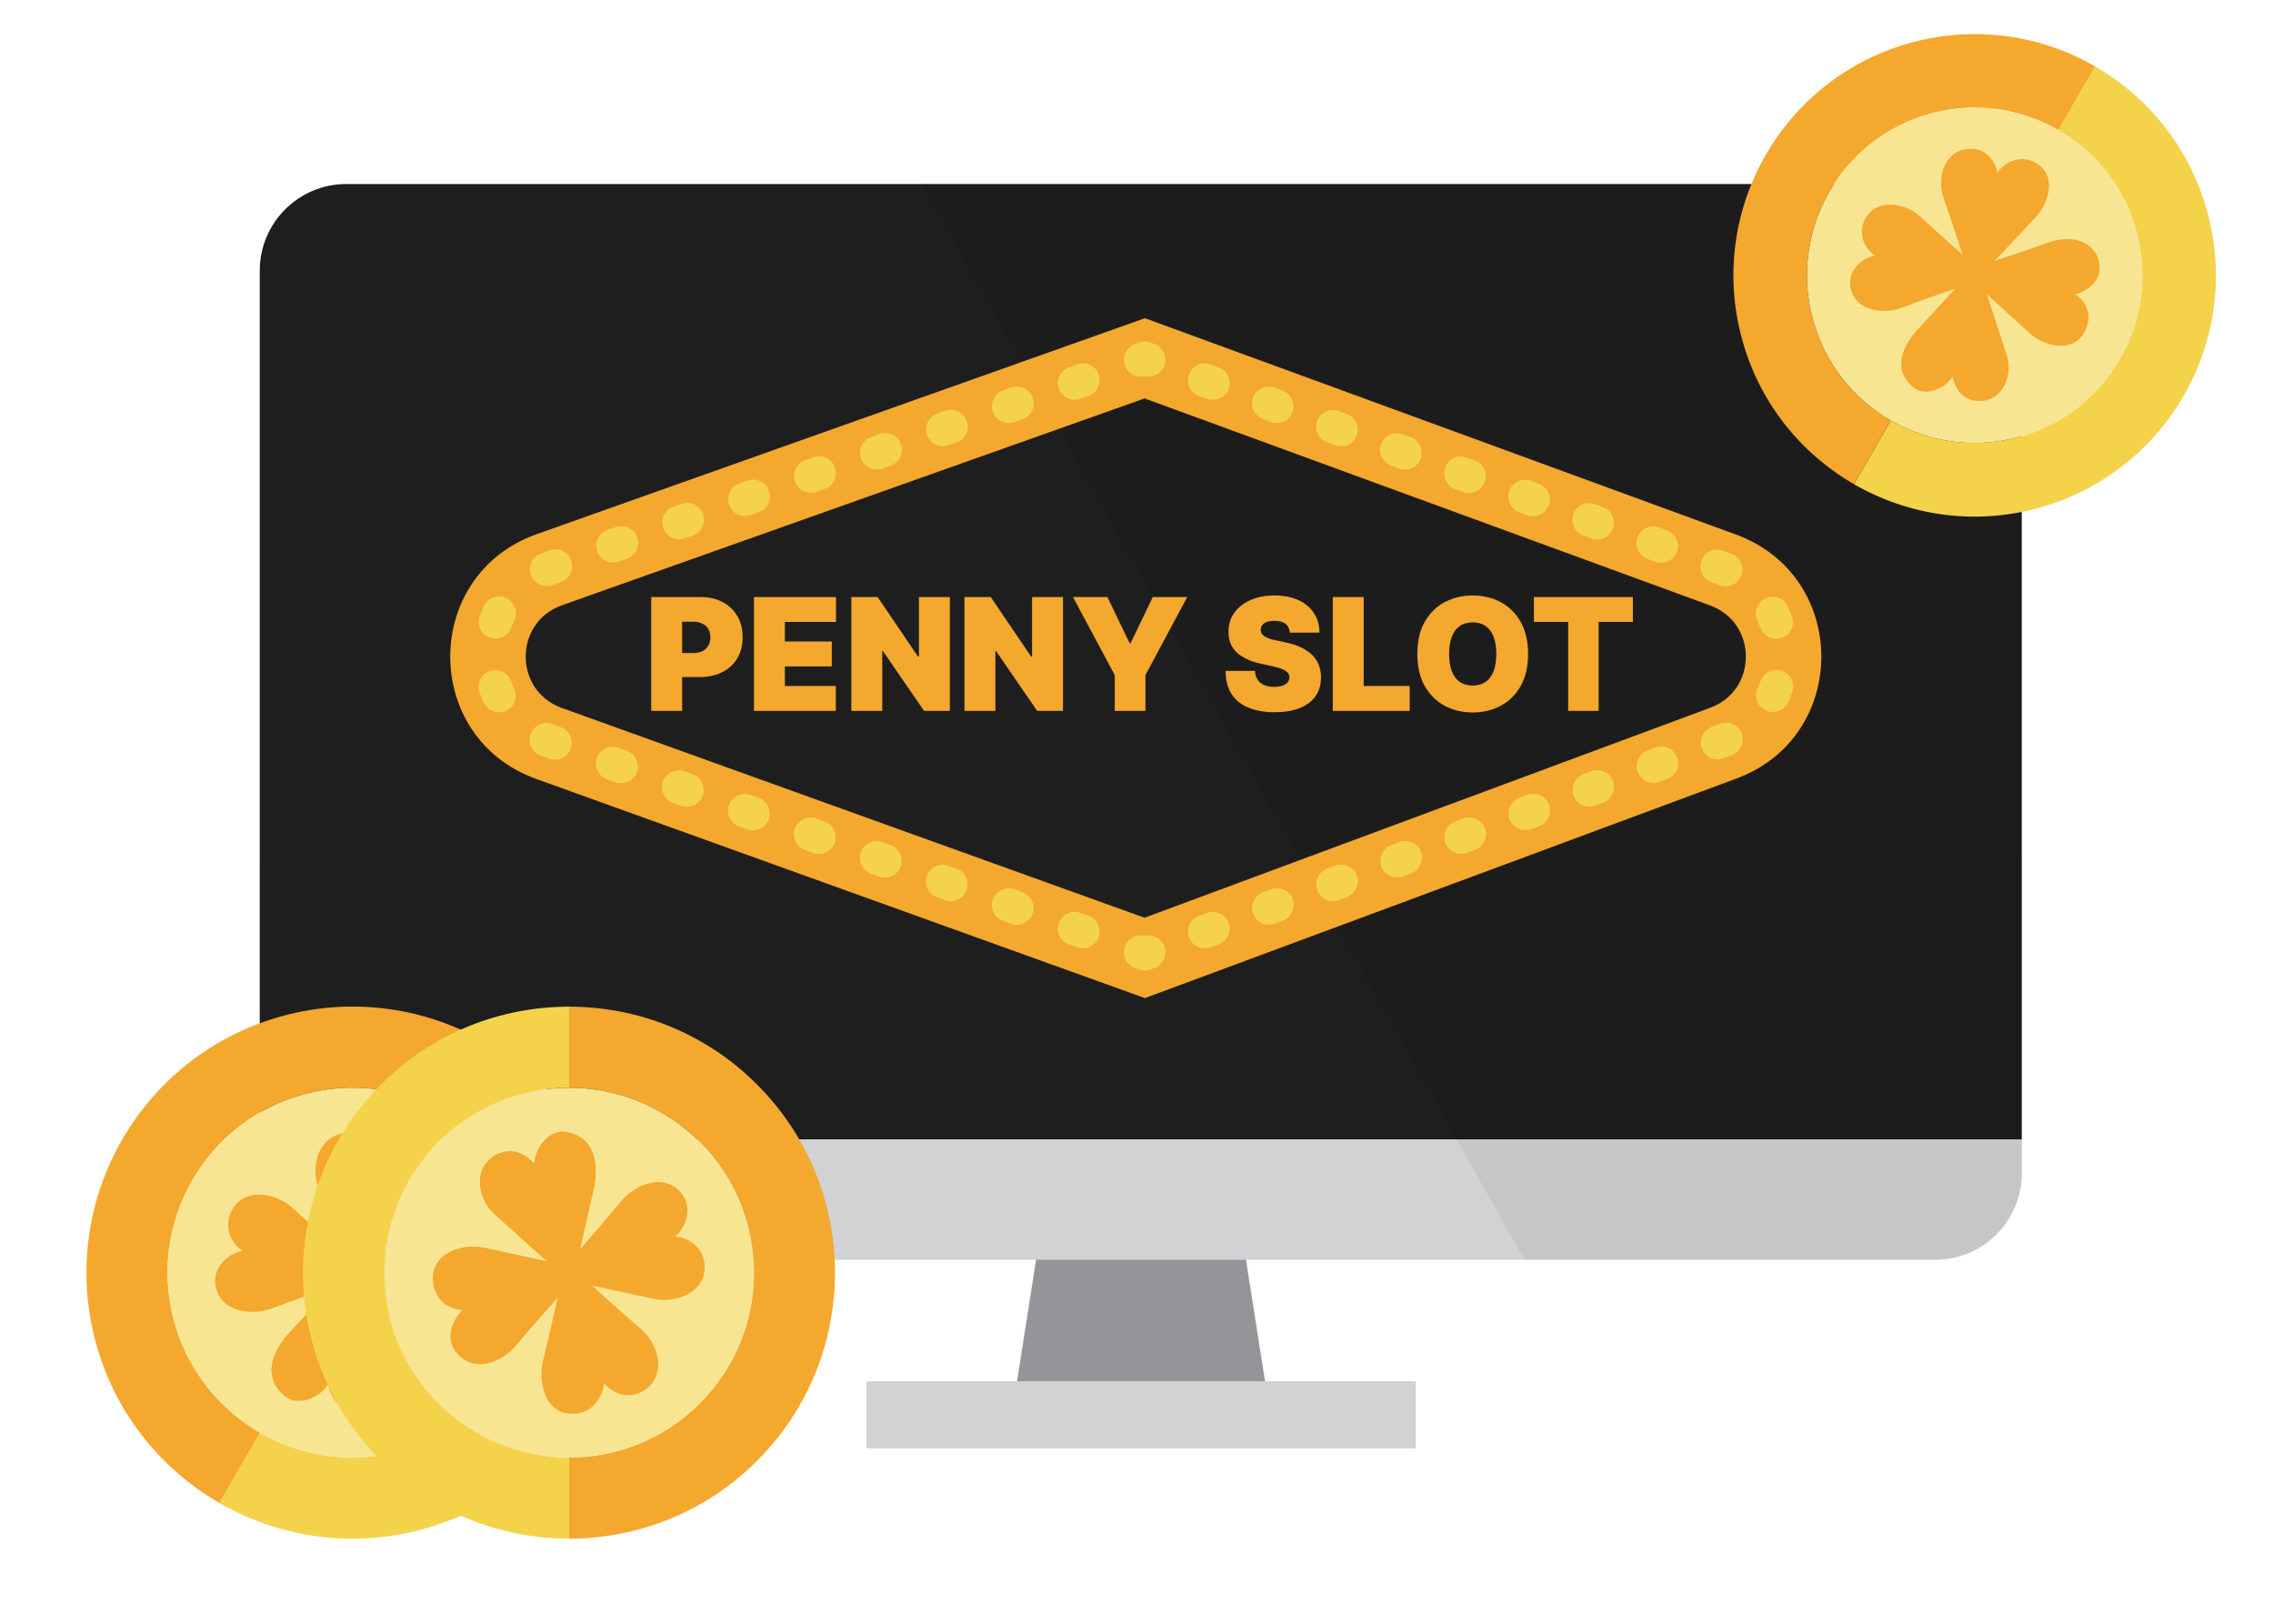 <svg width="210" height="150" viewBox="0 0 210 150" fill="none" xmlns="http://www.w3.org/2000/svg">
<g clip-path="url(#clip0_1559_602)">
<path d="M99.798 112.026H96.405L93.439 130.94H117.399L114.432 112.026H111.009H99.798Z" fill="#939598"/>
<path d="M93.523 127.598H80.057V133.806H130.795V127.598H117.265H93.523Z" fill="#D1D2D4"/>
<rect x="24" y="71.88" width="162.787" height="44.498" rx="8" fill="#D1D2D4"/>
<path d="M24 25C24 20.582 27.582 17 32 17H178.787C183.206 17 186.787 20.582 186.787 25V105.254H24V25Z" fill="#1E1E1E"/>
<path d="M186.809 25C186.809 20.582 183.227 17 178.809 17H85.165L140.828 116.378H178.809C183.227 116.378 186.809 112.796 186.809 108.378V25Z" fill="black" fill-opacity="0.06"/>
<path d="M141.717 57.454V55.153H150.86V57.454H147.696V65.672H144.881V57.454H141.717Z" fill="#F4A82D"/>
<path d="M141.178 60.412C141.178 61.583 140.95 62.571 140.495 63.376C140.039 64.177 139.425 64.785 138.651 65.199C137.877 65.61 137.014 65.816 136.062 65.816C135.103 65.816 134.237 65.609 133.463 65.194C132.693 64.776 132.08 64.167 131.624 63.366C131.172 62.561 130.946 61.577 130.946 60.412C130.946 59.241 131.172 58.255 131.624 57.454C132.08 56.649 132.693 56.041 133.463 55.63C134.237 55.216 135.103 55.009 136.062 55.009C137.014 55.009 137.877 55.216 138.651 55.63C139.425 56.041 140.039 56.649 140.495 57.454C140.95 58.255 141.178 59.241 141.178 60.412ZM138.24 60.412C138.24 59.782 138.156 59.252 137.988 58.82C137.824 58.385 137.579 58.056 137.254 57.834C136.932 57.608 136.535 57.495 136.062 57.495C135.59 57.495 135.191 57.608 134.865 57.834C134.543 58.056 134.299 58.385 134.131 58.82C133.967 59.252 133.884 59.782 133.884 60.412C133.884 61.042 133.967 61.575 134.131 62.01C134.299 62.441 134.543 62.77 134.865 62.996C135.191 63.218 135.59 63.33 136.062 63.33C136.535 63.33 136.932 63.218 137.254 62.996C137.579 62.77 137.824 62.441 137.988 62.01C138.156 61.575 138.24 61.042 138.24 60.412Z" fill="#F4A82D"/>
<path d="M123.134 65.672V55.153H125.99V63.371H130.243V65.672H123.134Z" fill="#F4A82D"/>
<path d="M119.172 58.44C119.144 58.098 119.016 57.831 118.786 57.639C118.56 57.447 118.216 57.351 117.754 57.351C117.46 57.351 117.218 57.387 117.03 57.459C116.845 57.528 116.708 57.622 116.619 57.742C116.53 57.861 116.484 57.998 116.48 58.152C116.473 58.279 116.496 58.394 116.547 58.496C116.602 58.596 116.687 58.687 116.804 58.769C116.92 58.847 117.069 58.919 117.251 58.984C117.432 59.05 117.648 59.108 117.898 59.159L118.761 59.344C119.343 59.467 119.841 59.63 120.255 59.832C120.67 60.034 121.009 60.272 121.272 60.546C121.536 60.816 121.729 61.121 121.853 61.46C121.979 61.799 122.044 62.169 122.048 62.57C122.044 63.261 121.872 63.847 121.529 64.326C121.187 64.806 120.697 65.17 120.06 65.42C119.427 65.67 118.665 65.795 117.775 65.795C116.86 65.795 116.062 65.66 115.381 65.389C114.703 65.119 114.176 64.703 113.799 64.141C113.426 63.576 113.238 62.854 113.234 61.974H115.946C115.963 62.296 116.044 62.566 116.187 62.785C116.331 63.004 116.533 63.17 116.794 63.283C117.057 63.397 117.37 63.453 117.733 63.453C118.038 63.453 118.293 63.415 118.499 63.34C118.704 63.265 118.86 63.16 118.966 63.027C119.072 62.893 119.127 62.741 119.13 62.57C119.127 62.409 119.074 62.268 118.971 62.148C118.872 62.025 118.708 61.916 118.478 61.82C118.249 61.72 117.939 61.628 117.549 61.542L116.501 61.316C115.569 61.114 114.835 60.777 114.297 60.304C113.763 59.828 113.498 59.18 113.501 58.358C113.498 57.69 113.676 57.106 114.035 56.606C114.398 56.103 114.9 55.711 115.54 55.43C116.184 55.149 116.922 55.009 117.754 55.009C118.603 55.009 119.338 55.151 119.957 55.435C120.577 55.719 121.055 56.12 121.39 56.637C121.729 57.151 121.901 57.752 121.904 58.44H119.172Z" fill="#F4A82D"/>
<path d="M99.129 55.153H102.313L104.368 59.426H104.45L106.504 55.153H109.689L105.826 62.364V65.672H102.991V62.364L99.129 55.153Z" fill="#F4A82D"/>
<path d="M98.209 55.153V65.672H95.826L92.025 60.145H91.964V65.672H89.108V55.153H91.532L95.271 60.659H95.354V55.153H98.209Z" fill="#F4A82D"/>
<path d="M87.757 55.153V65.672H85.374L81.573 60.145H81.511V65.672H78.656V55.153H81.08L84.819 60.659H84.901V55.153H87.757Z" fill="#F4A82D"/>
<path d="M69.658 65.672V55.153H77.239V57.454H72.514V59.262H76.849V61.563H72.514V63.371H77.219V65.672H69.658Z" fill="#F4A82D"/>
<path d="M60.166 65.672V55.153H64.707C65.488 55.153 66.171 55.307 66.756 55.615C67.342 55.923 67.797 56.356 68.123 56.915C68.448 57.473 68.611 58.125 68.611 58.872C68.611 59.625 68.443 60.277 68.107 60.828C67.775 61.38 67.308 61.804 66.705 62.102C66.106 62.4 65.405 62.549 64.604 62.549H61.892V60.33H64.029C64.365 60.33 64.65 60.272 64.887 60.156C65.126 60.036 65.31 59.866 65.436 59.647C65.566 59.428 65.631 59.169 65.631 58.872C65.631 58.57 65.566 58.313 65.436 58.101C65.31 57.885 65.126 57.721 64.887 57.608C64.65 57.492 64.365 57.433 64.029 57.433H63.022V65.672H60.166Z" fill="#F4A82D"/>
<path fill-rule="evenodd" clip-rule="evenodd" d="M105.778 29.396L160.39 49.383C170.872 53.219 170.906 68.032 160.441 71.916L105.778 92.203L49.538 71.957C38.925 68.136 38.959 53.117 49.588 49.343L105.778 29.396ZM105.742 36.807L51.92 55.914C47.463 57.496 47.449 63.795 51.899 65.397L105.742 84.78L158.015 65.38C162.403 63.751 162.389 57.539 157.993 55.93L105.742 36.807Z" fill="#F4A82D"/>
<path fill-rule="evenodd" clip-rule="evenodd" d="M105.245 31.64C105.583 31.521 105.952 31.523 106.289 31.645L106.659 31.78C107.463 32.072 107.878 32.961 107.586 33.765C107.312 34.519 106.515 34.93 105.754 34.739C104.987 34.931 104.186 34.511 103.918 33.751C103.633 32.944 104.057 32.059 104.864 31.774L105.245 31.64ZM101.51 34.6C101.794 35.407 101.37 36.292 100.563 36.576L99.802 36.845C98.995 37.129 98.11 36.706 97.826 35.898C97.541 35.091 97.965 34.207 98.772 33.922L99.533 33.654C100.34 33.369 101.225 33.793 101.51 34.6ZM109.852 34.589C110.144 33.784 111.033 33.369 111.837 33.662L112.577 33.93C113.381 34.223 113.796 35.112 113.504 35.916C113.211 36.72 112.323 37.135 111.518 36.843L110.779 36.574C109.974 36.282 109.559 35.393 109.852 34.589ZM95.417 36.747C95.702 37.554 95.278 38.439 94.471 38.724L93.71 38.992C92.903 39.277 92.018 38.853 91.733 38.046C91.449 37.239 91.873 36.354 92.68 36.07L93.441 35.801C94.248 35.517 95.133 35.94 95.417 36.747ZM115.769 36.739C116.062 35.935 116.951 35.52 117.755 35.812L118.495 36.081C119.299 36.373 119.714 37.262 119.422 38.066C119.129 38.871 118.24 39.286 117.436 38.993L116.696 38.725C115.892 38.432 115.477 37.543 115.769 36.739ZM89.325 38.895C89.61 39.702 89.186 40.587 88.379 40.871L87.618 41.14C86.811 41.424 85.926 41.001 85.641 40.194C85.357 39.387 85.78 38.502 86.587 38.217L87.349 37.949C88.156 37.664 89.041 38.088 89.325 38.895ZM121.687 38.89C121.98 38.086 122.868 37.671 123.673 37.963L124.412 38.232C125.217 38.524 125.632 39.413 125.339 40.217C125.047 41.021 124.158 41.436 123.354 41.144L122.614 40.875C121.81 40.583 121.395 39.694 121.687 38.89ZM83.233 41.043C83.517 41.85 83.094 42.734 82.287 43.019L81.525 43.287C80.718 43.572 79.834 43.148 79.549 42.341C79.264 41.534 79.688 40.649 80.495 40.365L81.257 40.096C82.064 39.812 82.948 40.236 83.233 41.043ZM127.605 41.041C127.897 40.236 128.786 39.821 129.591 40.114L130.33 40.382C131.135 40.675 131.55 41.564 131.257 42.368C130.965 43.172 130.076 43.587 129.272 43.295L128.532 43.026C127.728 42.734 127.313 41.845 127.605 41.041ZM77.141 43.19C77.425 43.997 77.002 44.882 76.195 45.166L75.433 45.435C74.626 45.719 73.741 45.296 73.457 44.489C73.172 43.682 73.596 42.797 74.403 42.513L75.164 42.244C75.972 41.96 76.856 42.383 77.141 43.19ZM133.523 43.191C133.815 42.387 134.704 41.972 135.508 42.264L136.248 42.533C137.052 42.825 137.467 43.714 137.175 44.519C136.883 45.323 135.994 45.738 135.19 45.446L134.45 45.177C133.646 44.884 133.231 43.995 133.523 43.191ZM71.049 45.338C71.333 46.145 70.909 47.03 70.103 47.314L69.341 47.583C68.534 47.867 67.649 47.444 67.365 46.636C67.08 45.83 67.504 44.945 68.311 44.66L69.072 44.392C69.879 44.107 70.764 44.531 71.049 45.338ZM139.441 45.342C139.733 44.538 140.622 44.123 141.426 44.415L142.166 44.684C142.97 44.976 143.385 45.865 143.093 46.669C142.801 47.473 141.912 47.888 141.108 47.596L140.368 47.327C139.564 47.035 139.149 46.146 139.441 45.342ZM64.956 47.485C65.241 48.292 64.817 49.177 64.01 49.462L63.249 49.73C62.442 50.015 61.557 49.591 61.272 48.784C60.988 47.977 61.411 47.092 62.218 46.808L62.98 46.539C63.787 46.255 64.672 46.678 64.956 47.485ZM145.359 47.493C145.651 46.688 146.54 46.273 147.344 46.566L148.084 46.834C148.888 47.127 149.303 48.016 149.011 48.82C148.719 49.624 147.83 50.039 147.025 49.747L146.286 49.478C145.481 49.186 145.066 48.297 145.359 47.493ZM58.864 49.633C59.149 50.44 58.725 51.325 57.918 51.609L57.157 51.878C56.349 52.162 55.465 51.739 55.18 50.932C54.896 50.125 55.319 49.24 56.126 48.955L56.888 48.687C57.695 48.402 58.58 48.826 58.864 49.633ZM151.277 49.643C151.569 48.839 152.458 48.424 153.262 48.716L154.002 48.985C154.806 49.277 155.221 50.166 154.929 50.971C154.636 51.775 153.748 52.19 152.943 51.898L152.204 51.629C151.399 51.336 150.984 50.447 151.277 49.643ZM52.772 51.781C53.056 52.588 52.633 53.472 51.826 53.757L51.445 53.891C51.328 53.932 51.213 53.976 51.101 54.022C50.308 54.343 49.404 53.962 49.083 53.169C48.761 52.376 49.142 51.472 49.935 51.15C50.093 51.087 50.252 51.026 50.415 50.969L50.796 50.834C51.603 50.55 52.487 50.974 52.772 51.781ZM157.194 51.794C157.487 50.99 158.376 50.575 159.18 50.867L159.55 51.001C159.71 51.06 159.868 51.121 160.024 51.186C160.814 51.516 161.187 52.423 160.858 53.212C160.528 54.002 159.621 54.376 158.831 54.046C158.72 54 158.607 53.956 158.491 53.914L158.121 53.779C157.317 53.487 156.902 52.598 157.194 51.794ZM46.8 55.252C47.568 55.629 47.886 56.557 47.51 57.325C47.405 57.539 47.311 57.759 47.229 57.982C46.934 58.785 46.044 59.197 45.241 58.902C44.438 58.607 44.026 57.717 44.321 56.914C44.439 56.591 44.575 56.273 44.727 55.962C45.103 55.194 46.031 54.876 46.8 55.252ZM163.09 55.278C163.86 54.904 164.787 55.225 165.161 55.995C165.311 56.304 165.445 56.62 165.561 56.94C165.854 57.744 165.44 58.633 164.636 58.926C163.832 59.219 162.943 58.805 162.65 58.001C162.569 57.779 162.477 57.561 162.374 57.349C162 56.579 162.321 55.652 163.09 55.278ZM164.643 61.968C165.448 62.258 165.867 63.145 165.577 63.951C165.462 64.272 165.33 64.588 165.181 64.897C164.811 65.669 163.885 65.994 163.114 65.624C162.342 65.253 162.017 64.328 162.388 63.556C162.49 63.343 162.581 63.125 162.661 62.902C162.951 62.097 163.838 61.679 164.643 61.968ZM45.234 61.994C46.038 61.702 46.927 62.118 47.218 62.922C47.3 63.146 47.392 63.366 47.496 63.581C47.869 64.351 47.547 65.278 46.777 65.65C46.007 66.023 45.08 65.701 44.707 64.931C44.556 64.62 44.422 64.301 44.305 63.978C44.014 63.174 44.429 62.285 45.234 61.994ZM160.89 67.699C161.223 68.487 160.854 69.396 160.066 69.729C159.911 69.795 159.753 69.857 159.592 69.916L159.222 70.053C158.419 70.349 157.529 69.938 157.233 69.135C156.937 68.332 157.348 67.441 158.151 67.145L158.521 67.009C158.636 66.966 158.75 66.921 158.86 66.875C159.648 66.542 160.557 66.911 160.89 67.699ZM49.05 67.744C49.376 66.953 50.281 66.575 51.072 66.9C51.184 66.946 51.299 66.99 51.416 67.032L51.797 67.168C52.603 67.456 53.023 68.343 52.734 69.149C52.447 69.955 51.56 70.374 50.754 70.086L50.373 69.95C50.211 69.892 50.051 69.831 49.894 69.766C49.103 69.441 48.725 68.535 49.05 67.744ZM154.959 69.973C155.255 70.776 154.844 71.666 154.041 71.962L153.3 72.235C152.498 72.531 151.607 72.12 151.311 71.317C151.015 70.514 151.426 69.623 152.229 69.328L152.969 69.055C153.772 68.759 154.663 69.17 154.959 69.973ZM55.151 70.013C55.439 69.207 56.325 68.787 57.131 69.075L57.893 69.347C58.699 69.636 59.119 70.522 58.831 71.328C58.543 72.134 57.656 72.553 56.85 72.266L56.088 71.993C55.282 71.705 54.863 70.818 55.151 70.013ZM149.037 72.155C149.333 72.958 148.922 73.849 148.119 74.145L147.379 74.418C146.576 74.713 145.685 74.302 145.389 73.499C145.093 72.697 145.504 71.806 146.307 71.51L147.047 71.237C147.85 70.941 148.741 71.352 149.037 72.155ZM61.247 72.192C61.535 71.386 62.422 70.966 63.227 71.254L63.989 71.527C64.795 71.815 65.215 72.702 64.927 73.507C64.639 74.313 63.752 74.733 62.946 74.445L62.184 74.172C61.379 73.884 60.959 72.998 61.247 72.192ZM143.115 74.338C143.411 75.141 143 76.031 142.197 76.327L141.457 76.6C140.654 76.896 139.763 76.485 139.467 75.682C139.171 74.879 139.582 73.988 140.385 73.692L141.125 73.42C141.928 73.124 142.819 73.535 143.115 74.338ZM67.343 74.371C67.631 73.565 68.518 73.146 69.323 73.434L70.085 73.706C70.891 73.994 71.311 74.881 71.023 75.687C70.735 76.492 69.848 76.912 69.042 76.624L68.28 76.352C67.475 76.064 67.055 75.177 67.343 74.371ZM137.193 76.52C137.489 77.323 137.078 78.214 136.275 78.51L135.535 78.782C134.732 79.078 133.841 78.667 133.545 77.864C133.249 77.061 133.66 76.171 134.463 75.875L135.203 75.602C136.006 75.306 136.897 75.717 137.193 76.52ZM73.439 76.55C73.727 75.745 74.614 75.325 75.42 75.613L76.182 75.885C76.987 76.173 77.407 77.06 77.119 77.866C76.831 78.672 75.944 79.091 75.139 78.803L74.376 78.531C73.571 78.243 73.151 77.356 73.439 76.55ZM131.271 78.703C131.567 79.505 131.156 80.396 130.353 80.692L129.613 80.965C128.81 81.261 127.919 80.85 127.623 80.047C127.327 79.244 127.738 78.353 128.541 78.057L129.282 77.784C130.085 77.489 130.975 77.9 131.271 78.703ZM79.535 78.73C79.823 77.924 80.71 77.504 81.516 77.792L82.278 78.065C83.084 78.353 83.503 79.239 83.215 80.045C82.927 80.851 82.04 81.27 81.235 80.983L80.473 80.71C79.667 80.422 79.247 79.535 79.535 78.73ZM125.349 80.885C125.645 81.688 125.234 82.579 124.431 82.874L123.691 83.147C122.888 83.443 121.997 83.032 121.701 82.229C121.406 81.426 121.817 80.536 122.619 80.24L123.36 79.967C124.163 79.671 125.053 80.082 125.349 80.885ZM85.631 80.909C85.919 80.103 86.806 79.683 87.612 79.971L88.374 80.244C89.18 80.532 89.599 81.419 89.311 82.224C89.023 83.03 88.137 83.45 87.331 83.162L86.569 82.889C85.763 82.601 85.343 81.715 85.631 80.909ZM119.427 83.067C119.723 83.87 119.312 84.761 118.509 85.057L117.769 85.33C116.966 85.626 116.076 85.215 115.78 84.412C115.484 83.609 115.895 82.718 116.698 82.422L117.438 82.149C118.241 81.853 119.132 82.264 119.427 83.067ZM91.728 83.088C92.016 82.282 92.902 81.863 93.708 82.151L94.47 82.423C95.276 82.711 95.695 83.598 95.407 84.404C95.119 85.209 94.233 85.629 93.427 85.341L92.665 85.069C91.859 84.781 91.439 83.894 91.728 83.088ZM113.506 85.25C113.801 86.053 113.39 86.943 112.588 87.239L111.847 87.512C111.044 87.808 110.154 87.397 109.858 86.594C109.562 85.791 109.973 84.9 110.776 84.605L111.516 84.332C112.319 84.036 113.21 84.447 113.506 85.25ZM97.824 85.267C98.112 84.462 98.998 84.042 99.804 84.33L100.566 84.602C101.372 84.89 101.792 85.777 101.504 86.583C101.216 87.389 100.329 87.808 99.523 87.52L98.761 87.248C97.955 86.96 97.536 86.073 97.824 85.267ZM107.584 87.432C107.88 88.235 107.469 89.126 106.666 89.422L106.296 89.558C105.955 89.684 105.58 89.686 105.238 89.563L104.857 89.427C104.051 89.139 103.632 88.252 103.92 87.447C104.191 86.689 104.99 86.273 105.754 86.465C106.512 86.274 107.307 86.682 107.584 87.432Z" fill="#F4D34A"/>
<path d="M36.984 134.063C46.099 131.62 51.504 122.259 49.062 113.144C47.843 108.597 44.888 104.96 41.097 102.771L44.844 96.281C50.291 99.426 54.541 104.644 56.299 111.205C59.822 124.314 52.044 137.785 38.924 141.301C32.375 143.066 25.719 141.987 20.271 138.842L24.018 132.352C27.809 134.54 32.424 135.274 36.984 134.063Z" fill="#F4D34A"/>
<path d="M44.844 96.281L41.097 102.771C37.318 100.589 32.691 99.848 28.143 101.067C19.028 103.509 13.623 112.871 16.066 121.986C17.284 126.533 20.24 130.17 24.018 132.352L20.271 138.842C14.824 135.697 10.574 130.478 8.828 123.925C5.317 110.823 13.102 97.34 26.204 93.829C32.764 92.071 39.409 93.143 44.844 96.281Z" fill="#F4A82D"/>
<path d="M28.143 101.067C32.691 99.848 37.318 100.589 41.097 102.771C44.876 104.953 47.831 108.589 49.062 113.144C51.504 122.259 46.099 131.62 36.984 134.063C32.436 135.281 27.809 134.54 24.018 132.352C20.227 130.163 17.284 126.533 16.066 121.986C13.623 112.871 19.028 103.509 28.143 101.067Z" fill="#F8E592"/>
<path d="M45.235 116.185C45.71 118.263 43.716 119.283 42.793 119.505C43.727 120.025 44.491 121.303 44.01 122.744C42.998 125.771 39.584 124.796 38.156 123.45L33.811 119.494C34.302 120.984 35.417 124.401 35.866 125.786C36.378 127.367 35.722 130.229 33.228 130.362C31.213 130.47 30.496 128.842 30.309 127.904C29.59 129.046 27.541 130.053 26.241 128.919C23.806 126.796 25.839 124.111 26.648 123.2L30.599 118.92C29.661 119.233 27.251 120.062 25.115 120.875C23.422 121.52 20.363 121.328 19.912 118.761C19.59 116.929 21.314 115.688 22.435 115.552C21.311 114.859 20.697 113.333 21.334 111.977C22.496 109.504 25.634 110.291 26.959 111.537L31.316 115.463C30.982 114.338 30.156 111.847 29.45 109.855C28.526 107.249 29.779 104.805 31.939 104.675C33.947 104.554 34.77 106.292 34.878 107.123C35.438 106.232 36.902 105.326 38.349 105.9C41.258 107.054 40.07 110.397 38.663 111.764L34.609 116.096C35.764 115.716 38.482 114.806 40.123 114.202C42.175 113.446 44.719 113.927 45.235 116.185Z" fill="#F4A82D"/>
<path d="M40.496 105.49C33.824 112.163 33.824 122.972 40.496 129.645C43.825 132.974 48.203 134.646 52.581 134.646V142.14C46.291 142.14 40 139.746 35.198 134.943C25.593 125.352 25.593 109.797 35.198 100.192C39.986 95.389 46.291 92.995 52.581 92.995L52.581 100.489C48.203 100.489 43.84 102.161 40.496 105.49Z" fill="#F4D34A"/>
<path d="M52.581 142.14V134.646C56.944 134.646 61.322 132.974 64.651 129.645C71.323 122.972 71.323 112.163 64.651 105.49C61.322 102.161 56.944 100.489 52.581 100.489V92.995C58.871 92.995 65.161 95.389 69.949 100.192C79.54 109.783 79.54 125.352 69.949 134.943C65.147 139.746 58.857 142.14 52.581 142.14Z" fill="#F4A82D"/>
<path d="M64.651 129.645C61.322 132.974 56.944 134.646 52.581 134.646C48.217 134.646 43.84 132.974 40.496 129.645C33.824 122.972 33.824 112.163 40.496 105.49C43.825 102.161 48.203 100.489 52.581 100.489C56.958 100.489 61.322 102.161 64.651 105.49C71.323 112.163 71.323 122.972 64.651 129.645Z" fill="#F8E592"/>
<path d="M42.289 125.098C40.84 123.536 42.056 121.656 42.745 121.002C41.676 121.019 40.375 120.294 40.071 118.805C39.434 115.678 42.878 114.815 44.788 115.267L50.529 116.52C49.359 115.476 46.685 113.074 45.603 112.098C44.37 110.986 43.507 108.18 45.6 106.817C47.291 105.716 48.725 106.768 49.357 107.486C49.408 106.138 50.679 104.241 52.372 104.573C55.542 105.194 55.124 108.536 54.879 109.729L53.598 115.411C54.253 114.671 55.926 112.749 57.369 110.977C58.513 109.572 61.258 108.208 62.932 110.206C64.127 111.631 63.254 113.568 62.352 114.247C63.672 114.284 64.966 115.3 65.093 116.792C65.323 119.514 62.212 120.402 60.441 119.986L54.706 118.764C55.557 119.571 57.517 121.315 59.125 122.687C61.228 124.483 61.365 127.226 59.56 128.418C57.881 129.527 56.3 128.433 55.79 127.768C55.75 128.819 54.936 130.336 53.395 130.563C50.299 131.018 49.657 127.528 50.191 125.641L51.536 119.863C50.727 120.768 48.828 122.916 47.709 124.26C46.31 125.94 43.865 126.796 42.289 125.098Z" fill="#F4A82D"/>
<path d="M186.443 40.395C194.708 38.18 199.608 29.692 197.394 21.427C196.289 17.303 193.609 14.006 190.172 12.021L193.569 6.136C198.509 8.988 202.363 13.72 203.957 19.668C207.151 31.555 200.099 43.77 188.201 46.958C182.263 48.558 176.227 47.58 171.288 44.728L174.686 38.843C178.123 40.828 182.308 41.493 186.443 40.395Z" fill="#F4D34A"/>
<path d="M193.569 6.136L190.172 12.021C186.745 10.043 182.55 9.371 178.426 10.476C170.161 12.69 165.26 21.179 167.475 29.444C168.58 33.568 171.259 36.865 174.686 38.843L171.288 44.728C166.348 41.877 162.494 37.145 160.912 31.202C157.728 19.322 164.787 7.096 176.667 3.913C182.616 2.319 188.641 3.291 193.569 6.136Z" fill="#F4A82D"/>
<path d="M178.426 10.476C182.55 9.371 186.745 10.043 190.172 12.021C193.598 13.999 196.278 17.297 197.394 21.427C199.608 29.692 194.708 38.18 186.443 40.395C182.319 41.5 178.123 40.828 174.686 38.843C171.248 36.859 168.579 33.568 167.475 29.444C165.26 21.179 170.161 12.69 178.426 10.476Z" fill="#F8E592"/>
<path d="M193.924 24.185C194.354 26.068 192.547 26.994 191.709 27.194C192.557 27.666 193.25 28.825 192.813 30.132C191.896 32.877 188.8 31.992 187.505 30.772L183.565 27.185C184.01 28.536 185.021 31.634 185.428 32.89C185.893 34.323 185.298 36.918 183.036 37.039C181.209 37.137 180.56 35.661 180.39 34.81C179.738 35.846 177.88 36.759 176.701 35.731C174.493 33.806 176.336 31.371 177.07 30.546L180.652 26.665C179.802 26.948 177.617 27.699 175.68 28.437C174.145 29.022 171.371 28.848 170.962 26.52C170.67 24.859 172.233 23.734 173.25 23.61C172.23 22.982 171.674 21.598 172.252 20.368C173.305 18.127 176.15 18.84 177.353 19.97L181.302 23.529C181 22.509 180.251 20.251 179.611 18.445C178.773 16.081 179.91 13.865 181.868 13.747C183.689 13.637 184.434 15.213 184.533 15.967C185.041 15.159 186.368 14.338 187.68 14.858C190.318 15.905 189.24 18.936 187.965 20.175L184.289 24.103C185.336 23.759 187.801 22.934 189.289 22.386C191.149 21.7 193.456 22.137 193.924 24.185Z" fill="#F4A82D"/>
</g>
<defs>
<clipPath id="clip0_1559_602">
<rect width="210" height="150" fill="white"/>
</clipPath>
</defs>
</svg>
